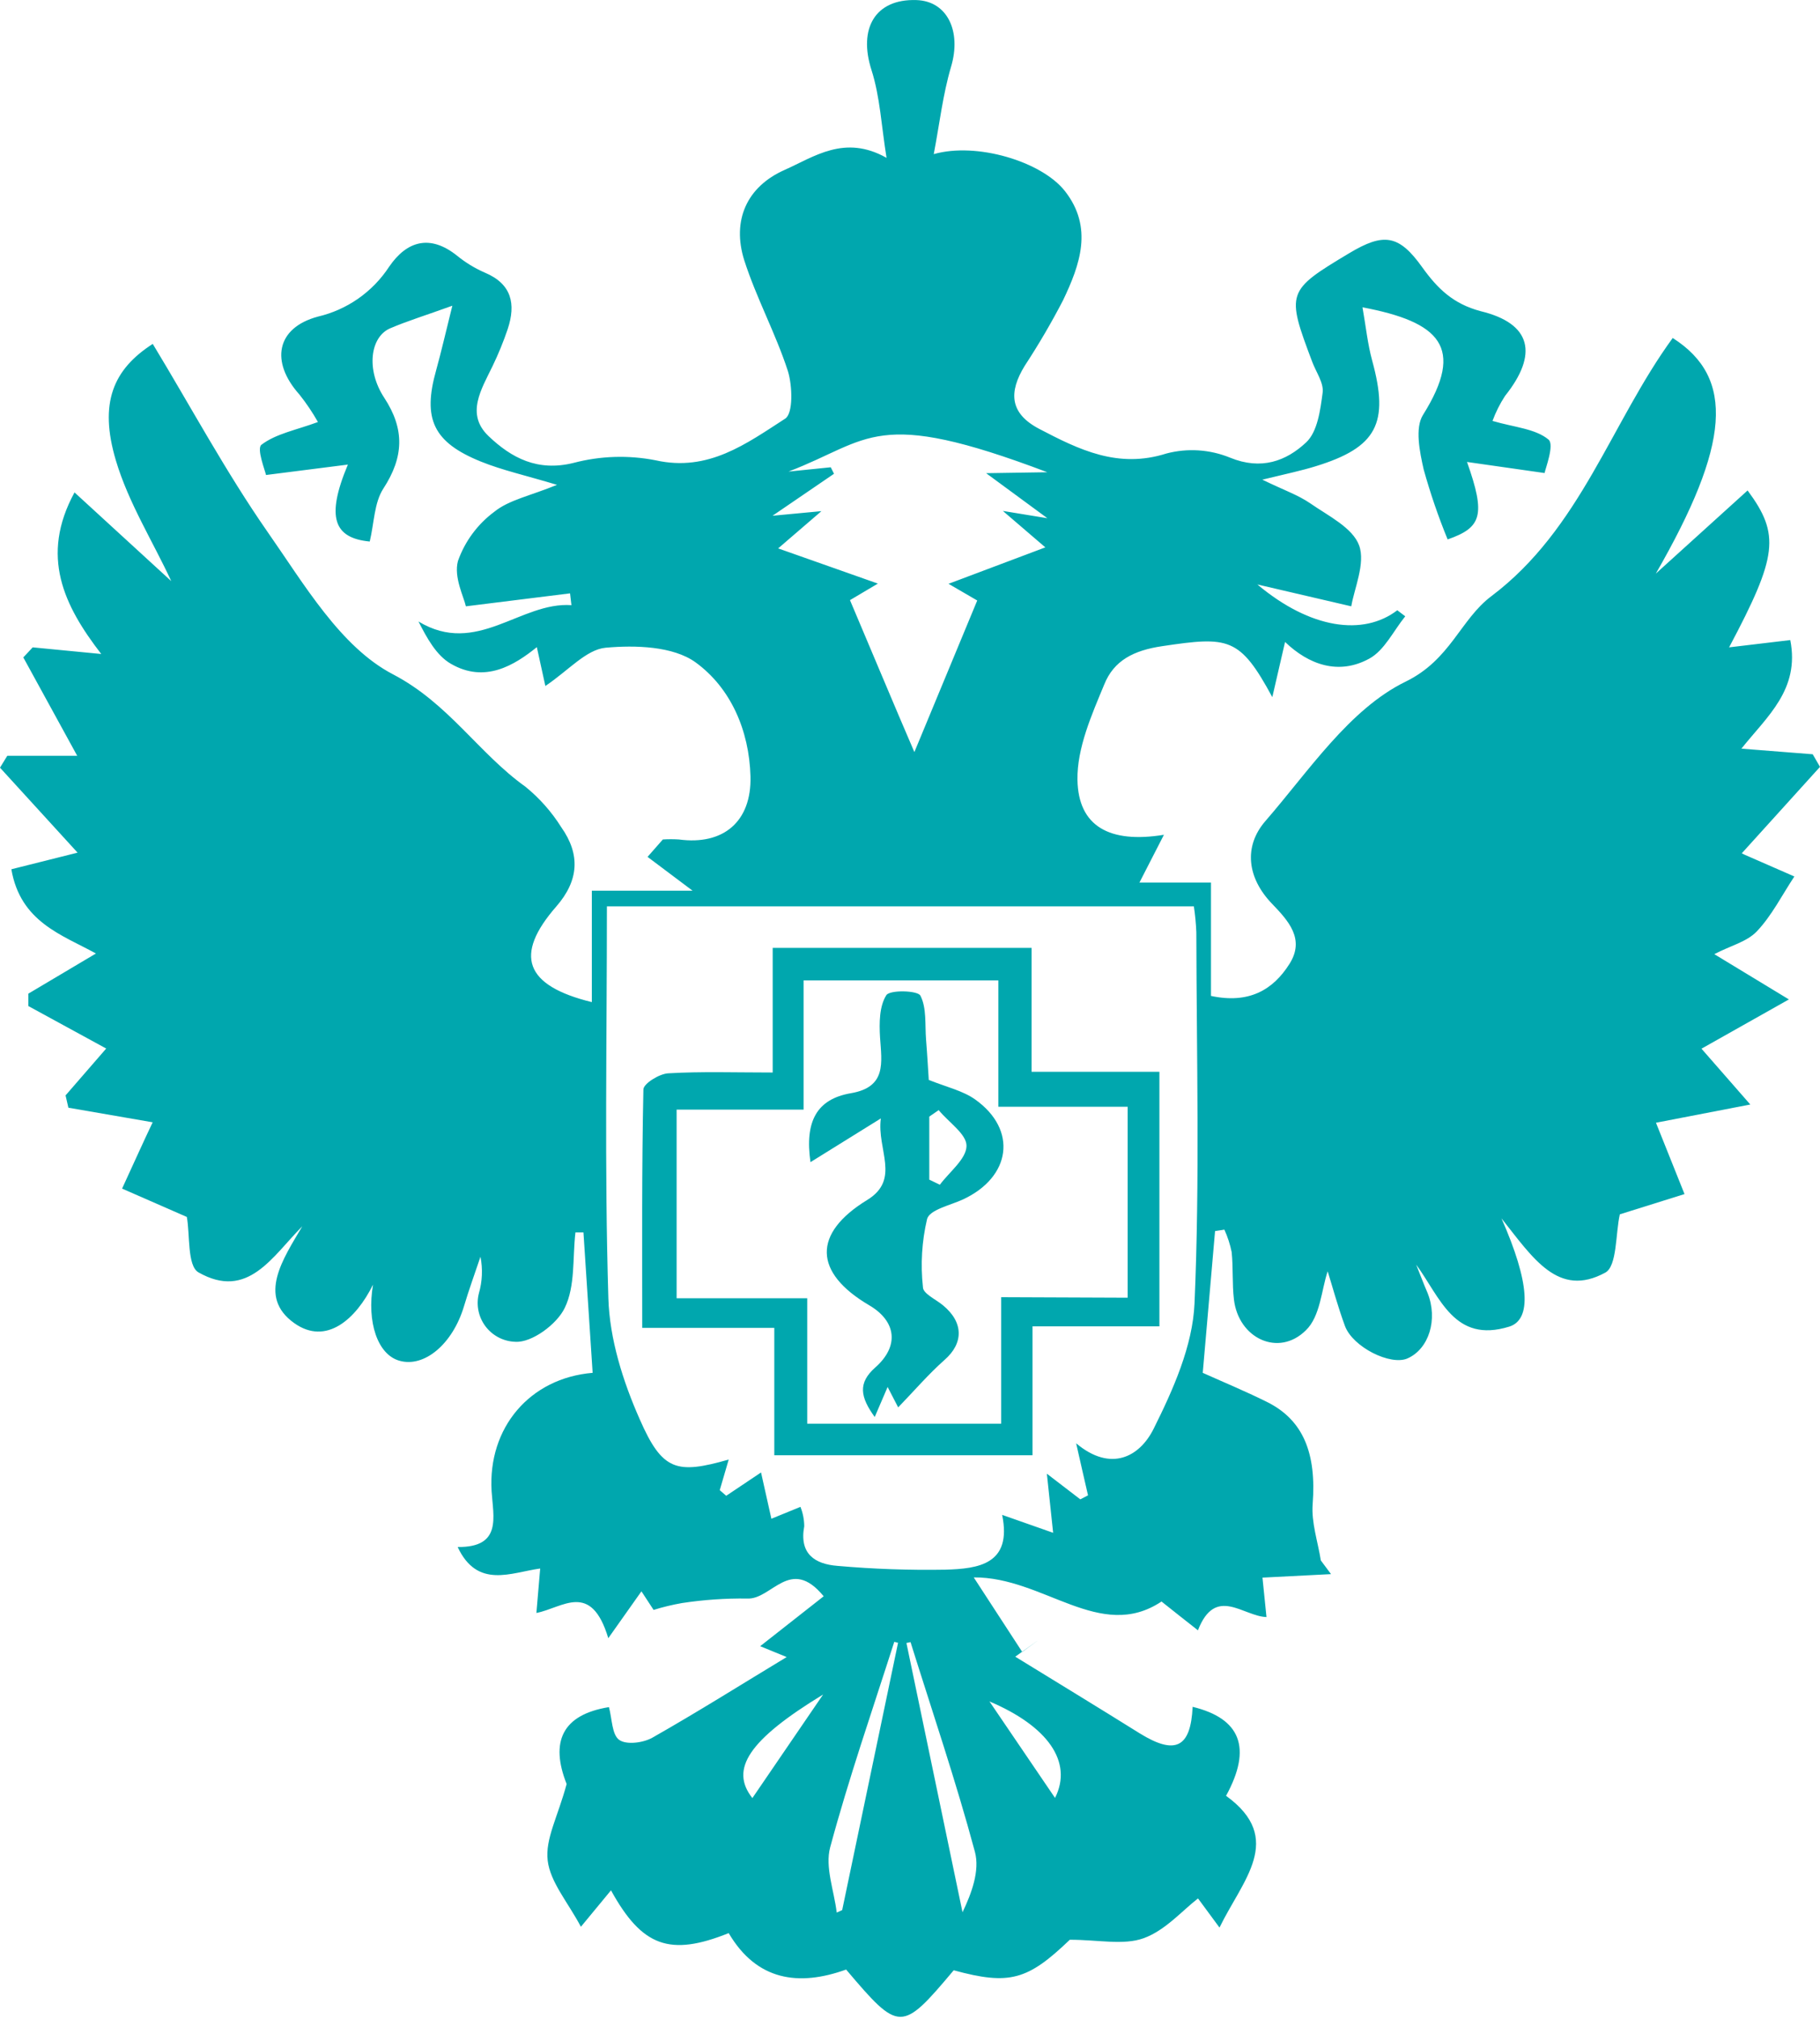 <?xml version="1.0" encoding="UTF-8"?> <svg xmlns="http://www.w3.org/2000/svg" width="515" height="571" viewBox="0 0 515 571" fill="none"><g clip-path="url(#clip0_2745_71)"><path d="M376.635 445.208L357.239 446.198C357.466 448.527 357.899 452.793 358.373 457.349C351.777 457.163 343.945 448.341 338.977 461.1C335.473 458.359 332.196 455.762 328.672 452.958C311.255 464.542 295.343 445.992 275.535 446.136L289.262 467.222L293.921 463.8L287.284 468.561C298.785 475.631 310.698 482.866 322.509 490.245C332.526 496.428 336.937 494.367 337.473 482.742C350.973 486.019 354.395 494.284 346.933 507.909C363.711 520.049 351.55 531.798 345.078 545.174C342.213 541.299 339.74 537.96 338.998 536.93C334.628 540.289 329.743 545.978 323.622 548.184C317.892 550.245 310.822 548.617 302.722 548.617C290.788 560.056 285.676 561.561 269.867 557.253C255.068 574.834 254.511 574.834 239.424 557.047C225.985 561.89 214.113 560.2 206.198 546.741C189.544 553.419 181.67 550.575 172.89 534.642L164.377 544.948C160.667 537.96 155.72 532.354 154.978 526.232C154.236 520.111 157.843 513.865 160.337 504.57C155.638 492.697 159.018 484.968 172.312 482.824C173.199 486.102 173.137 490.595 175.198 492.079C177.259 493.563 182 492.924 184.576 491.481C197.479 484.164 210.238 476.126 222.605 468.664L215.102 465.593L233.075 451.474C223.573 439.911 218.379 452.526 211.392 452.113C205.232 452.037 199.076 452.465 192.986 453.391C190.268 453.868 187.584 454.515 184.947 455.329L181.505 450.073L172.127 463.326C167.221 447.063 159.224 454.752 151.783 456.194C152.175 451.722 152.464 448.156 152.855 443.621C144.611 444.755 135.109 449.475 129.502 437.541C142.117 437.665 139.561 429.049 139.107 421.752C138.015 403.779 149.928 389.763 167.696 388.279C166.83 375.006 165.964 361.793 165.098 348.561H162.831C161.986 355.754 162.831 363.731 159.801 369.914C157.596 374.552 150.444 379.808 145.827 379.499C144.176 379.45 142.559 379.03 141.093 378.269C139.628 377.509 138.353 376.428 137.362 375.107C136.372 373.786 135.692 372.259 135.374 370.639C135.055 369.019 135.105 367.349 135.521 365.751C136.484 362.399 136.632 358.866 135.954 355.445C134.387 360.124 132.676 364.782 131.275 369.502C128.101 380.076 120.103 386.878 113.034 384.858C106.85 383.126 103.758 373.954 105.552 363.339C100.729 373.089 92.299 380.694 83.209 374.181C72.738 366.678 80.138 356.022 85.538 346.83C77.067 355.342 70.121 367.812 56.146 359.856C52.951 358.022 53.776 349.076 52.869 344.191L34.545 336.173C37.678 329.372 40.728 322.59 43.202 317.417L19.354 313.295L18.55 309.811L30.052 296.558L8.018 284.541V281.037L27.145 269.68C17.602 264.404 5.792 260.838 3.215 245.854L21.951 241.154L0 217.121L2.061 213.761H21.848L6.596 185.936L9.255 183.091L28.65 184.967C18.056 171.26 11.274 157.286 21.086 139.271L48.458 164.356C43.284 153.184 36.359 142.219 32.793 130.243C27.949 113.981 32.01 104.479 43.222 97.265C53.982 115.011 63.896 133.479 75.727 150.463C86.033 165.18 96.338 182.988 111.199 190.718C126.988 198.962 135.397 213.019 148.671 222.501C152.665 225.745 156.098 229.623 158.833 233.981C164.253 241.669 163.821 249.028 157.41 256.386C145.394 270.134 148.444 278.77 167.469 283.428V251.913H195.975L183.237 242.35L187.565 237.423C189.068 237.331 190.576 237.331 192.079 237.423C204.755 239.134 212.69 232.312 212.361 219.594C212.01 206.547 206.734 194.51 196.799 187.317C190.471 182.762 179.815 182.432 171.385 183.194C165.861 183.71 160.852 189.646 154.319 194.016L151.907 183.03C145.579 188.141 137.211 193.335 127.565 187.729C123.443 185.338 120.804 180.453 118.413 175.774C134.903 185.75 147.269 170.147 161.698 171.157L161.306 167.818L131.831 171.487C131.254 168.828 128.348 163.243 129.585 158.667C131.554 153.099 135.143 148.246 139.891 144.733C144.013 141.394 150.031 140.24 157.616 137.128C148.65 134.428 142.137 133.005 136.036 130.532C122.597 125.091 119.547 118.474 123.401 104.768C124.885 99.409 126.122 93.988 127.998 86.465C120.371 89.226 115.28 90.772 110.416 92.854C104.727 95.286 103.532 104.603 108.726 112.497C114.58 121.422 114.27 129.275 108.479 138.179C105.881 142.177 105.881 147.887 104.624 153.163C94.566 152.195 92.113 146.444 98.441 131.398L75.273 134.345C75.047 133.15 72.553 126.904 73.975 125.791C78.097 122.658 83.704 121.669 89.969 119.361C88.425 116.629 86.668 114.024 84.713 111.569C76.469 102.356 78.138 92.73 89.928 89.556C98.23 87.618 105.465 82.554 110.127 75.417C115.115 68.141 121.67 66.203 129.317 72.304C131.71 74.257 134.359 75.873 137.19 77.107C144.837 80.322 146.012 85.99 143.662 93.081C142.456 96.642 141.031 100.125 139.396 103.51C136.263 110.023 131.687 117.073 138.221 123.318C144.755 129.563 152.154 133.438 162.295 130.924C169.876 128.927 177.811 128.674 185.504 130.182C200.447 133.541 211.227 125.462 222.172 118.412C224.48 116.949 224.233 109.117 222.955 104.974C219.492 94.297 214.051 84.362 210.588 73.582C207.064 62.349 211.31 52.806 222.007 48.065C230.416 44.334 238.991 37.965 250.863 44.644C249.4 35.616 249.029 27.371 246.596 19.786C242.825 8.017 247.668 -0.351 259.293 0.02C268.094 0.288 272.093 8.883 269.125 18.859C266.796 26.712 265.868 34.998 264.219 43.593C276.298 40.13 294.724 45.654 301.32 54.022C309.42 64.328 305.607 74.881 300.805 84.939C297.502 91.303 293.876 97.495 289.943 103.49C285.429 110.869 285.614 116.867 294.065 121.298C305.381 127.214 316.367 132.614 330.053 128.265C336.026 126.693 342.348 127.105 348.067 129.44C356.848 133.047 363.959 130.429 369.627 125.091C372.822 122.081 373.625 115.939 374.264 111.033C374.615 108.333 372.43 105.283 371.338 102.397C363.897 82.693 364.041 82.239 381.767 71.624C391.537 65.77 395.824 66.306 402.482 75.643C406.81 81.662 411.221 85.949 418.971 88.01C433.399 91.494 435.316 100.171 425.876 111.982C424.43 114.196 423.24 116.568 422.33 119.051C428.514 120.865 434.471 121.236 438.181 124.328C439.912 125.771 437.274 132.573 437.068 133.789L415.116 130.656C420.475 145.764 419.239 149.206 409.634 152.566C406.988 146.109 404.723 139.501 402.853 132.779C401.719 127.77 400.338 121.03 402.667 117.341C414.684 98.172 407.387 91.061 385.539 86.918C386.508 92.38 386.982 97.224 388.28 101.985C393.145 119.711 389.641 126.533 372.286 131.872C368.369 133.088 364.35 133.933 357.198 135.664C363.217 138.591 367.318 139.993 370.76 142.363C375.831 145.888 382.756 149.247 384.591 154.276C386.425 159.306 383.189 166.52 382.365 171.487L355.796 165.304C370.884 177.959 385.807 179.917 395.391 172.6L397.638 174.311C394.299 178.433 391.743 183.957 387.456 186.286C378.758 191.047 370.307 187.976 363.629 181.566C362.557 186.142 361.568 190.553 360.022 197.169C350.829 180.185 347.655 179.958 328.96 182.741C320.716 183.936 315.171 186.863 312.471 193.583C308.885 202.219 304.742 211.597 304.886 220.563C305.113 233.693 313.934 238.619 329.352 236.104L322.426 249.605H342.667V281.676C353.344 283.964 360.207 280.027 364.886 272.607C369.338 265.579 364.556 260.405 359.898 255.562C352.931 248.306 351.839 239.443 358.022 232.271C370.389 218.028 381.829 200.57 397.72 192.799C410.458 186.616 413.241 175.197 422.001 168.622C447.27 149.598 455.845 119.546 473.323 95.595C491.029 106.87 489.545 125.75 468.542 162.233L494.512 138.715C503.767 151.226 502.983 157.265 489.277 183.091L506.59 181.03C509.332 195.025 500.077 202.569 492.76 211.741L512.939 213.329L515 216.894L492.884 241.319C492.43 241.072 493.007 241.443 493.605 241.711L507.745 247.894C504.282 253.109 501.396 258.901 497.15 263.394C494.306 266.403 489.524 267.516 485.093 269.866L506.199 282.666L481.465 296.599L495.275 312.388L468.583 317.541C470.644 322.735 473.653 330.237 476.662 337.719L458.359 343.449C457.123 348.891 457.617 358.104 454.237 359.938C440.922 367.173 433.791 355.816 424.866 344.583C432.863 362.7 433.481 373.233 427.051 375.212C411.509 380.014 407.552 366.967 400.73 357.671C401.801 360.33 402.791 363.01 403.945 365.668C406.954 373.15 404.357 381.539 398.236 384.219C393.454 386.28 382.859 381.045 380.592 375.067C378.531 369.482 376.985 363.69 375.687 359.567C373.935 364.72 373.625 372.326 369.503 376.263C361.774 383.91 350.437 378.53 349.159 367.503C348.644 363.071 348.974 358.557 348.521 354.126C348.075 351.939 347.384 349.809 346.459 347.778L343.821 348.19C342.667 361.443 341.533 374.696 340.338 388.279C345.779 390.732 352.272 393.412 358.538 396.524C368.844 401.656 372.533 411.096 371.441 425.38C371.028 430.595 372.904 435.995 373.749 441.333L376.635 445.208ZM226.5 426.184C227.196 427.929 227.559 429.788 227.572 431.667C226.109 439.499 230.602 442.385 237.012 442.879C247.148 443.772 257.323 444.129 267.497 443.951C276.854 443.683 286.439 442.446 283.574 428.451L298.002 433.522C297.342 427.338 296.827 422.371 296.229 416.806L305.69 424.061L307.875 422.927C306.865 418.475 305.813 414.023 304.515 408.211C314.347 416.455 322.488 412.044 326.446 404.088C331.969 393.02 337.493 380.653 338.009 368.637C339.534 333.7 338.586 298.681 338.524 263.683C338.425 261.226 338.191 258.776 337.823 256.345H171.735C171.735 293.817 171.035 330.546 172.148 367.194C172.498 378.716 176.27 390.691 181.011 401.388C187.421 416.064 191.481 416.991 206.198 412.807L203.663 421.464L205.497 423.051L215.349 416.455L218.276 429.544L226.5 426.184ZM296.353 133.562C247.359 115.011 246.473 124.452 223.12 133.376L235.075 132.16L236.002 133.995L218.606 145.867L232.436 144.568L220.193 155.101L248.41 165.056L240.516 169.735C246.844 184.637 252.883 199.148 258.737 212.71L276.524 169.838L268.403 165.118L295.796 154.812L283.78 144.507L296.373 146.568L279.039 133.83L296.353 133.562ZM254.12 464.624L253.048 464.357C246.864 483.69 240.186 502.9 234.91 522.481C233.405 528.046 236.023 534.745 236.765 540.928L238.311 540.228C243.587 515.027 248.857 489.826 254.12 464.624ZM257.727 464.418L256.49 464.686C261.794 490.066 267.084 515.453 272.361 540.846C274.917 535.508 277.308 529.097 275.865 523.738C270.506 503.786 263.828 484.164 257.644 464.418H257.727ZM232.91 479.259C211.763 492.141 206.466 500.406 212.897 508.548L232.91 479.259ZM298.538 508.506C303.67 498.324 296.476 488.204 279.987 481.217L298.538 508.506Z" fill="#00A7AE"></path><path d="M291.9 268.094V303.133H328.074V375.129H292.168V411.591H219.1V375.562H181.732C181.732 352.436 181.587 330.217 182.061 308.142C182.061 306.493 186.534 303.71 189.069 303.566C198.53 303.01 208.053 303.339 218.647 303.339V268.094H291.9ZM319.087 367.029V313.027H282.501V277.286H227.386V313.831H191.46V367.194H228.417V402.667H283.305V366.885L319.087 367.029Z" fill="#00A7AE"></path><path d="M249.25 316.324L229.339 328.691C227.67 317.107 231.153 310.841 240.778 309.192C250.919 307.461 249.497 300.556 249.023 293.404C248.776 289.282 248.817 284.603 250.796 281.47C251.764 279.924 259.679 280.11 260.442 281.594C262.256 285.098 261.699 289.838 262.05 294.125C262.4 298.413 262.606 302.37 262.812 305.441C268.027 307.502 272.562 308.533 276.004 311.006C287.958 319.56 286.124 332.896 272.479 339.244C268.893 340.893 263.101 342.13 262.338 344.747C260.849 351.071 260.452 357.603 261.163 364.06C261.163 365.854 264.77 367.482 266.749 369.11C272.726 373.975 272.685 379.911 267.264 384.631C262.627 388.753 258.628 393.432 254.155 398.049L251.167 392.278L247.518 400.77C243.396 395.081 242.716 391.144 247.683 386.754C254.506 380.735 253.661 373.707 245.993 369.193C230.122 359.876 229.978 348.828 245.354 339.409C254.959 333.555 248.054 325.125 249.25 316.324ZM265.615 313.974L262.957 315.809V333.638L265.945 335.081C268.666 331.432 273.427 327.805 273.489 324.115C273.551 320.776 268.439 317.416 265.615 313.974Z" fill="#00A7AE"></path></g><defs><clipPath id="clip0_2745_71"><rect width="515" height="570.363" fill="white"></rect></clipPath></defs></svg> 